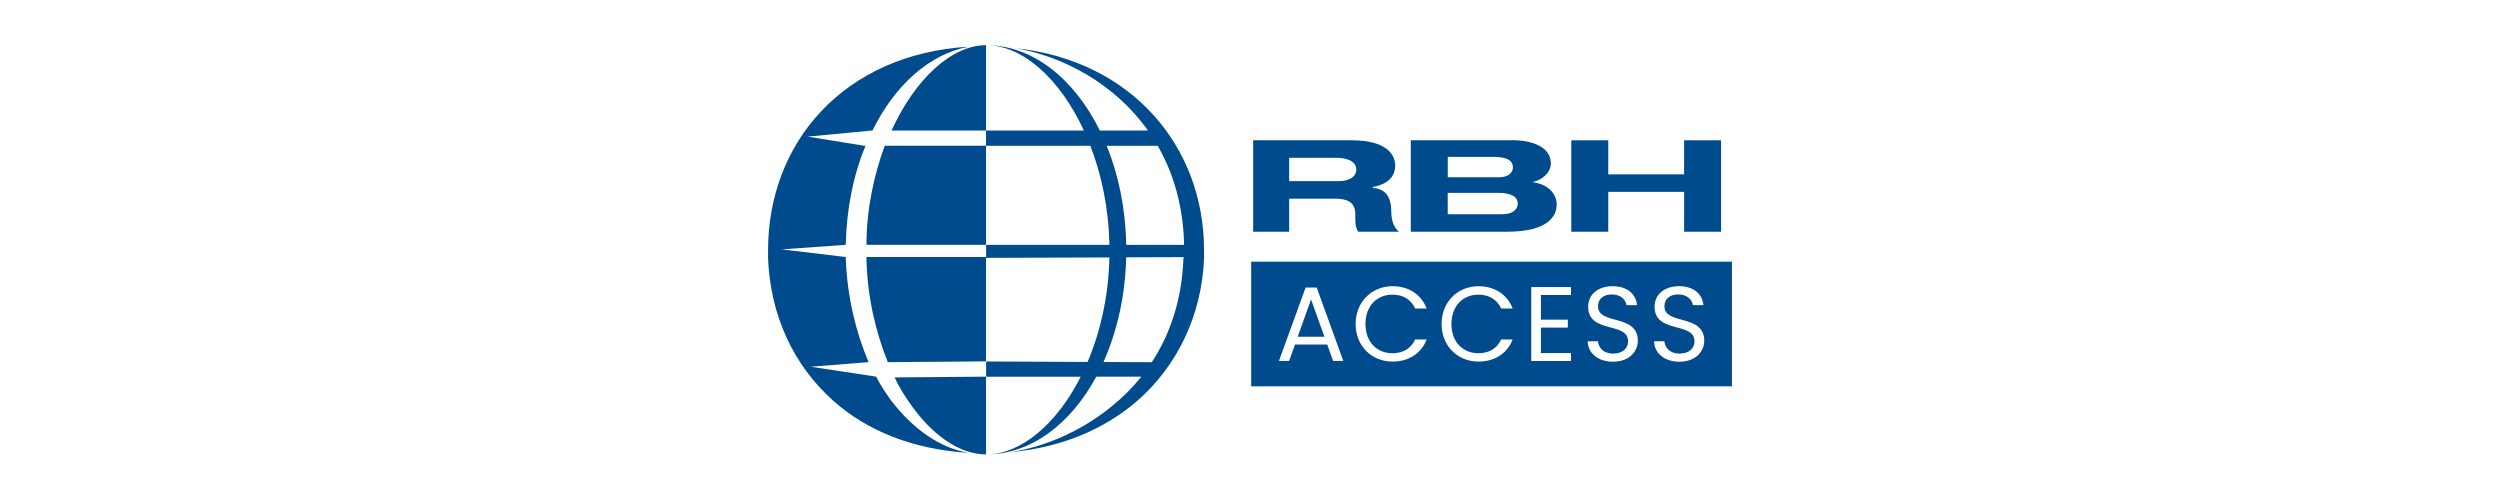 <?xml version="1.0" encoding="UTF-8"?>
<svg xmlns="http://www.w3.org/2000/svg" width="996" height="200" viewBox="0 0 996 200" fill="none">
  <path fill-rule="evenodd" clip-rule="evenodd" d="M513.597 62.866H532.586C536.081 62.866 540.343 64.025 540.343 67.52C540.343 71.016 536.475 72.174 533.372 72.174H513.597V62.866ZM499.262 92.322H513.597V79.145H531.82C536.475 79.145 539.95 80.304 539.95 85.351C539.95 89.219 539.95 90.398 541.108 92.322H557.387C554.677 90.377 554.284 86.116 554.284 84.565C554.284 80.697 553.519 75.257 546.921 74.884V74.491C553.126 73.333 555.836 70.23 555.836 65.969C555.836 62.101 553.126 55.895 538.398 55.895H499.262V92.322Z" fill="#004A8E"></path>
  <path fill-rule="evenodd" clip-rule="evenodd" d="M576.769 76.829H596.917C601.964 76.829 604.674 78.38 604.674 81.09C604.674 83.407 602.729 85.351 598.468 85.351H576.769V76.829ZM562.041 92.322H600.412C616.692 92.322 620.187 86.117 620.187 81.462C620.187 77.201 616.692 73.333 610.507 72.547C615.554 71.389 617.871 67.893 617.871 65.183C617.871 58.584 610.507 55.875 602.75 55.875H562.062V92.301L562.041 92.322ZM576.769 62.494H594.993C601.198 62.494 602.75 64.438 602.75 66.755C602.75 69.072 600.433 70.623 597.33 70.623H576.79V62.494H576.769Z" fill="#004A8E"></path>
  <path fill-rule="evenodd" clip-rule="evenodd" d="M626 92.322H640.728V76.436H670.949V92.322H685.677V55.895H670.949V69.465H640.728V55.895H626V92.322Z" fill="#004A8E"></path>
  <path fill-rule="evenodd" clip-rule="evenodd" d="M355.189 159.797C363.691 170.719 374.013 178.31 385.866 180.441C363.401 178.931 345.488 171.629 332.125 159.797C316.012 145.524 306.91 125.501 306 103.016V99.686C306 56.867 336.056 21.641 385.866 18.6C370.083 21.641 356.41 34.093 347.598 52.007H347.288L321.783 54.427L344.247 58.067H344.847C339.986 69.61 337.255 83.262 336.945 97.535L311.44 99.355L336.945 102.396V102.995C337.545 118.178 340.896 132.141 346.047 144.283L322.962 146.103L349.067 150.054C350.887 153.695 353.017 156.736 355.148 159.776L355.189 159.797ZM392.836 144.014L433.297 144.2C438.406 132.162 441.674 117.91 441.984 102.561L392.816 102.727V144.014H392.836ZM392.836 97.555H442.005C441.716 83.2 438.902 69.734 434.414 58.088H392.836V97.555ZM392.836 58.088V52.007H355.189C364.601 31.363 379.184 18 392.836 18C411.432 18 428.001 31.383 438.178 52.007H457.354C443.888 33.038 423.161 22.365 404.689 19.22C450.838 24.081 479.694 58.398 479.694 99.686V103.016C478.783 125.48 469.061 145.835 452.968 159.797C439.916 171.029 422.913 178.31 402.559 180.151C416.521 178.021 432.324 171.339 445.377 159.797C448.707 156.88 451.851 153.633 454.706 150.075H436.751C426.533 168.94 410.708 181.041 392.857 181.041C381.935 181.041 370.683 172.849 361.891 159.776C359.761 156.736 357.941 153.695 356.431 150.365L392.878 150.054V143.973L353.7 144.283C348.839 132.141 345.509 118.178 345.198 102.995V102.396H392.878V97.535H345.198C345.198 83.262 348.239 69.589 352.48 58.067H392.857L392.836 58.088ZM392.836 52.007H431.828C422.354 31.466 407.482 18 392.836 18V52.007ZM461.242 58.088H440.909C445.625 69.692 448.438 83.158 448.686 97.555H471.75C471.42 82.021 467.448 68.906 461.242 58.088ZM471.606 102.437L448.666 102.52C448.314 117.889 445.025 132.162 439.626 144.221L458.884 144.304C466.145 133.196 470.882 119.461 471.482 103.016C471.523 102.83 471.564 102.623 471.606 102.437ZM392.836 181.061C406.716 181.061 420.989 168.981 430.566 150.096H392.836V181.061Z" fill="#004A8E"></path>
  <path d="M690 104.237V153.922H498.476V104.237H690ZM642.465 114.021C636.653 114.021 632.723 117.31 632.723 122.171C632.723 133.093 648.63 128.046 648.63 135.968C648.63 138.76 646.437 140.87 642.714 140.87C638.618 140.87 636.88 138.409 636.632 135.968H632.536C632.619 140.829 636.798 144.118 642.714 144.118L642.734 144.097C649.105 144.097 652.519 139.96 652.519 135.782C652.518 124.901 636.652 129.617 636.652 122.026C636.652 118.861 639.135 117.227 642.3 117.31C645.878 117.351 647.74 119.585 647.988 121.571H652.208C651.753 117.103 648.277 114.021 642.465 114.021ZM668.922 114.021C663.109 114.021 659.179 117.31 659.179 122.171C659.179 133.093 675.086 128.046 675.086 135.968C675.086 138.761 672.893 140.87 669.17 140.87C665.074 140.87 663.337 138.409 663.089 135.968H658.993C659.076 140.829 663.254 144.118 669.17 144.118L669.19 144.097C675.561 144.097 678.975 139.96 678.975 135.782C678.975 124.901 663.109 129.617 663.109 122.026C663.11 118.861 665.591 117.227 668.756 117.31C672.334 117.351 674.196 119.585 674.444 121.571H678.664C678.209 117.103 674.734 114.021 668.922 114.021ZM554.76 114.021C546.527 114.021 540.073 120.268 540.073 129.079C540.073 137.891 546.527 144.056 554.76 144.056C561.131 144.056 566.199 140.891 568.392 135.244H563.8C562.186 138.739 559.062 140.726 554.76 140.726C548.596 140.726 544.004 136.298 544.004 129.079C544.004 121.861 548.596 117.393 554.76 117.393C559.062 117.393 562.186 119.378 563.8 122.915H568.392C566.199 117.227 561.131 114.021 554.76 114.021ZM589.015 114.021C580.782 114.021 574.328 120.268 574.328 129.079C574.328 137.891 580.782 144.056 589.015 144.056C595.386 144.056 600.454 140.891 602.646 135.244H598.054C596.44 138.739 593.317 140.726 589.015 140.726C582.851 140.726 578.259 136.299 578.259 129.079C578.259 121.861 582.851 117.393 589.015 117.393C593.317 117.393 596.44 119.378 598.054 122.915H602.646C600.454 117.227 595.386 114.021 589.015 114.021ZM610.052 114.372V143.828H625.876V140.663H613.899V130.528H624.614V127.363H613.899V117.537H625.876V114.372H610.052ZM520.153 114.559L509.521 143.808H513.576L515.934 137.271H528.759L531.117 143.808H535.171L524.58 114.559H520.153ZM527.642 134.148H517.01L522.326 119.295L527.642 134.148Z" fill="#004A8E"></path>
</svg>
